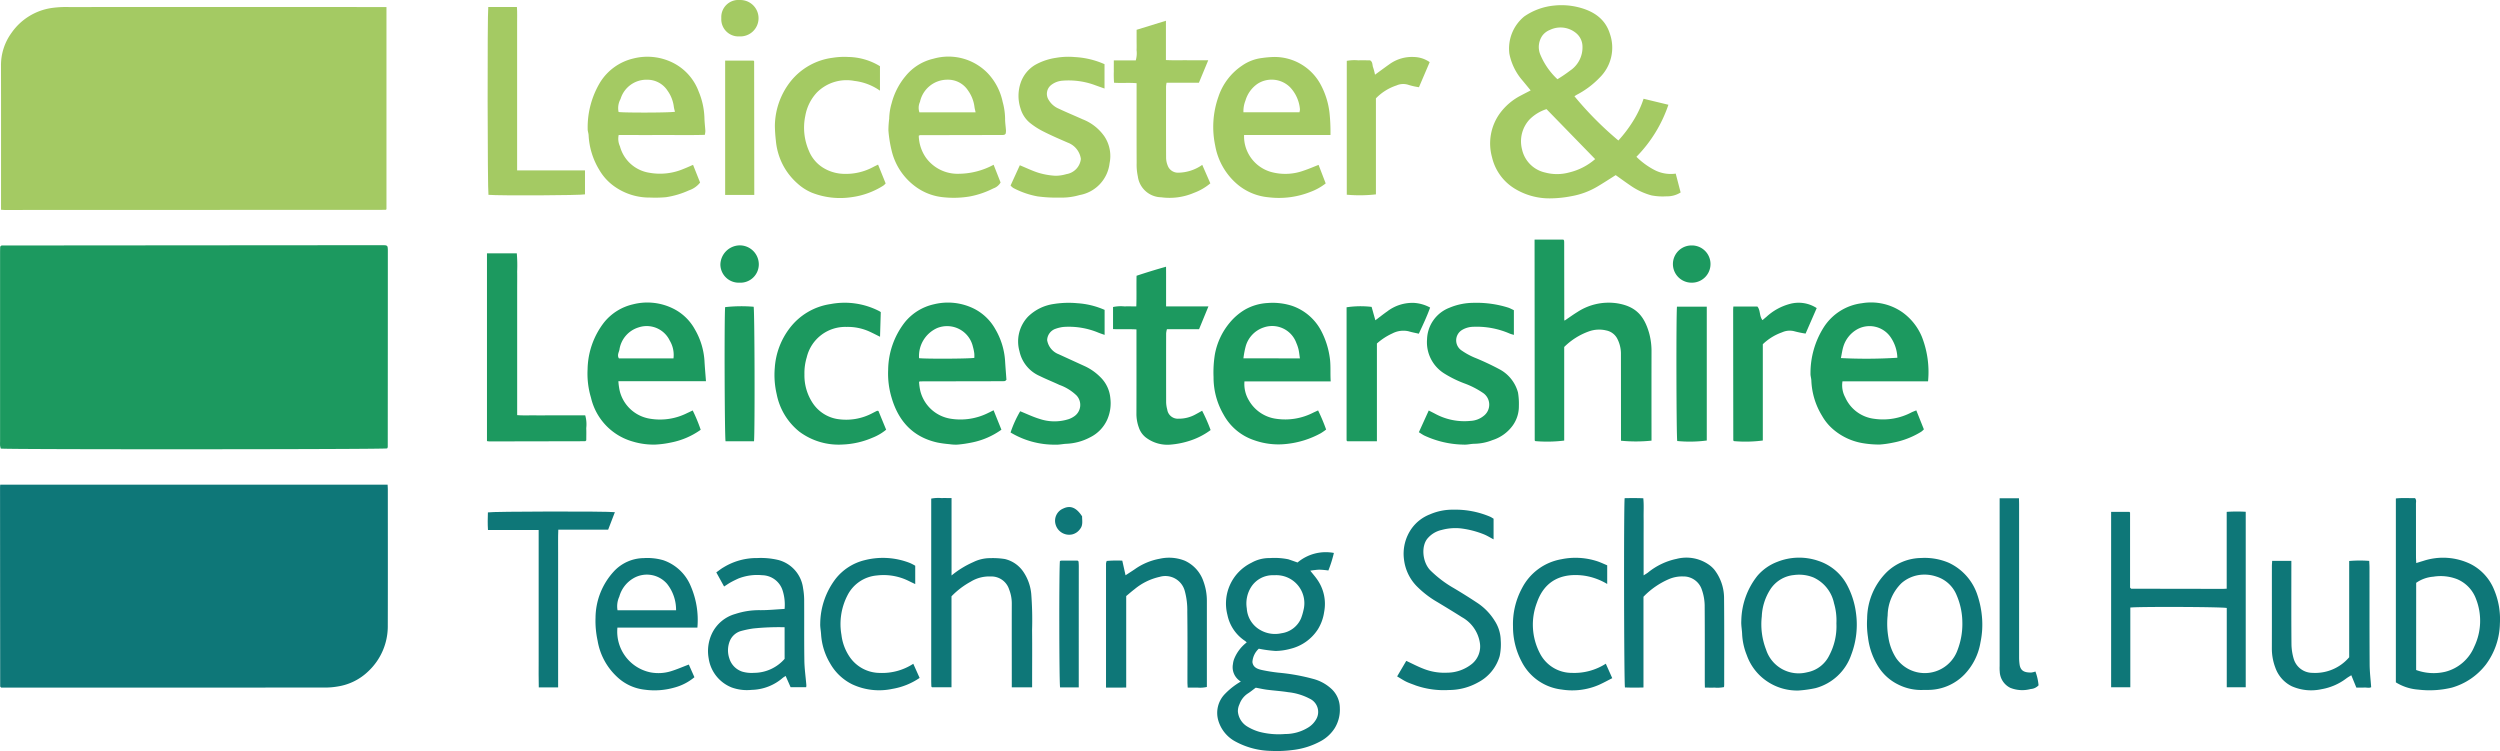 <svg xmlns="http://www.w3.org/2000/svg" width="375.148" height="112.711" viewBox="0 0 375.148 112.711">
  <g id="Group_1" data-name="Group 1" transform="translate(-345.782 -336.674)">
    <path id="Path_1" data-name="Path 1" d="M403.881,419.049c-.652.155-57.123.179-57.981.026a3.143,3.143,0,0,1-.107-.452,5.94,5.94,0,0,1,0-.6q0-14.166,0-28.333c0-.333.012-.665.018-.917.106-.1.125-.121.148-.138a.156.156,0,0,1,.075-.037q28.626-.024,57.253-.045a2.986,2.986,0,0,1,.421.032c.05.007.1.055.14.082a.694.694,0,0,1,.06.066.186.186,0,0,1,.035.077,3.806,3.806,0,0,1,.038.419q0,14.8-.013,29.609A.764.764,0,0,1,403.881,419.049Z" transform="translate(0 -15.087)" fill="#1c995f"/>
    <path id="Path_2" data-name="Path 2" d="M345.817,439.225h58.131c.013.258.032.478.033.7,0,6.806.016,13.613-.006,20.419a9.267,9.267,0,0,1-2.932,6.89,8.442,8.442,0,0,1-4.55,2.265,10.823,10.823,0,0,1-1.762.166q-24.034.013-48.07.007h-.707c-.068-.072-.09-.09-.106-.113a.149.149,0,0,1-.037-.072q-.012-14.888-.02-29.776C345.789,439.572,345.8,439.434,345.817,439.225Z" transform="translate(-0.002 -29.819)" fill="#0e7778"/>
    <path id="Path_3" data-name="Path 3" d="M346,368.579v-.758c0-6.95.01-13.9-.006-20.851a8.238,8.238,0,0,1,1.562-4.909,8.92,8.92,0,0,1,6.072-3.762,15.725,15.725,0,0,1,2.531-.138q23.318-.007,46.636,0h1.043c0,10.163,0,20.25,0,30.336a.678.678,0,0,1-.063.057.151.151,0,0,1-.071.038q-28.594.013-57.188.021C346.383,368.61,346.246,368.594,346,368.579Z" transform="translate(-0.063 -0.431)" fill="#a4ca63"/>
    <path id="Path_4" data-name="Path 4" d="M673.721,351.439a50.738,50.738,0,0,0,6.593,6.641,19.675,19.675,0,0,0,2.231-2.953,15.037,15.037,0,0,0,1.55-3.31l3.726.9a20.455,20.455,0,0,1-4.8,7.808,11.134,11.134,0,0,0,2.662,1.955,5.293,5.293,0,0,0,3.235.569l.738,2.828a3.764,3.764,0,0,1-2.107.58,8.887,8.887,0,0,1-2.272-.139,10.166,10.166,0,0,1-2.839-1.269c-.867-.574-1.7-1.193-2.528-1.773-.931.584-1.843,1.187-2.784,1.74a11.52,11.52,0,0,1-3.851,1.418,17.321,17.321,0,0,1-3.262.331,9.974,9.974,0,0,1-5.359-1.526,7.5,7.5,0,0,1-3.3-4.643,7.7,7.7,0,0,1,1.135-6.53,8.995,8.995,0,0,1,3.187-2.735c.468-.25.942-.489,1.477-.766-.48-.582-.9-1.1-1.33-1.611a8.62,8.62,0,0,1-1.867-3.9,6.23,6.23,0,0,1,2.229-5.584,9.463,9.463,0,0,1,4.452-1.634,10.484,10.484,0,0,1,3.578.226c2.237.54,4.1,1.665,4.827,4.016a6.3,6.3,0,0,1-1.533,6.563,13.172,13.172,0,0,1-3.439,2.577C673.946,351.29,673.836,351.368,673.721,351.439Zm3.108,9.432-7.3-7.5a6.293,6.293,0,0,0-2.565,1.574,4.838,4.838,0,0,0-1.106,4.478,4.552,4.552,0,0,0,3.45,3.459,6.881,6.881,0,0,0,3.594,0A9.193,9.193,0,0,0,676.828,360.871Zm-5.659-11.986a21.782,21.782,0,0,0,1.9-1.292,4.185,4.185,0,0,0,1.855-3.69,2.635,2.635,0,0,0-1-1.974,3.662,3.662,0,0,0-3.884-.444,2.6,2.6,0,0,0-1.128.849,2.993,2.993,0,0,0-.36,2.74A10.578,10.578,0,0,0,671.169,348.885Z" transform="translate(-91.679 -0.323)" fill="#a4ca63"/>
    <path id="Path_5" data-name="Path 5" d="M670.47,387.366h4.314c.034.038.055.057.072.08a.176.176,0,0,1,.037.072,2.035,2.035,0,0,1,.021.254q.008,5.826.014,11.651c0,.025.026.05.051.1.645-.435,1.274-.894,1.935-1.3a8.568,8.568,0,0,1,5.916-1.3c2.7.428,4.05,1.749,4.824,4.45a10.239,10.239,0,0,1,.364,2.838q-.01,6.294,0,12.587v.738a22.682,22.682,0,0,1-4.58.012c0-.289,0-.594,0-.9q0-6.124-.008-12.248a4.923,4.923,0,0,0-.524-2.111A2.377,2.377,0,0,0,681.221,401a4.525,4.525,0,0,0-2.562.129,10.067,10.067,0,0,0-3.743,2.352v14.044a20.668,20.668,0,0,1-4.327.083.608.608,0,0,1-.062-.059.141.141,0,0,1-.035-.072q-.013-14.629-.022-29.257C670.47,387.965,670.47,387.712,670.47,387.366Z" transform="translate(-94.411 -14.74)" fill="#1c995f"/>
    <path id="Path_6" data-name="Path 6" d="M615.371,455.067a6.567,6.567,0,0,1,5.453-1.434,18.169,18.169,0,0,1-.827,2.631,13.735,13.735,0,0,0-1.382-.123,12.209,12.209,0,0,0-1.336.155c.382.482.726.871,1.021,1.294a6.354,6.354,0,0,1,1.062,4.9,6.7,6.7,0,0,1-.939,2.6,6.8,6.8,0,0,1-4.112,2.926,8.912,8.912,0,0,1-2.247.324,19.342,19.342,0,0,1-2.506-.338,2.971,2.971,0,0,0-.96,2c.1.821.771,1.052,1.433,1.2a25,25,0,0,0,2.5.4,29.8,29.8,0,0,1,5.138.919,6.441,6.441,0,0,1,2.865,1.583,3.937,3.937,0,0,1,1.182,2.806,5.29,5.29,0,0,1-.75,2.986,5.706,5.706,0,0,1-2.075,1.957,11.512,11.512,0,0,1-4.405,1.369,17.732,17.732,0,0,1-3.044.118,11.684,11.684,0,0,1-5.422-1.425,5.244,5.244,0,0,1-2.564-3.221,4.065,4.065,0,0,1,1.028-3.911,10.973,10.973,0,0,1,1.472-1.271,10.561,10.561,0,0,1,.907-.582,2.491,2.491,0,0,1-1.185-2.626,2.9,2.9,0,0,1,.2-.811,5.875,5.875,0,0,1,1.865-2.434,2.39,2.39,0,0,0-.255-.227,6.143,6.143,0,0,1-2.639-3.9,6.806,6.806,0,0,1,3.6-7.823,5.4,5.4,0,0,1,2.759-.706,10.369,10.369,0,0,1,2.782.183C614.419,454.729,614.842,454.883,615.371,455.067ZM609.1,473.853c-.4.292-.786.62-1.213.887a3.175,3.175,0,0,0-1.222,1.577,2.408,2.408,0,0,0-.244,1.134,2.936,2.936,0,0,0,1.311,2.171,7.361,7.361,0,0,0,1.915.855,11.465,11.465,0,0,0,3.857.327,6.541,6.541,0,0,0,3.523-1.012,3.407,3.407,0,0,0,1.1-1.133,2.19,2.19,0,0,0-.946-3.163,8.86,8.86,0,0,0-3.209-.967c-1.052-.169-2.121-.235-3.179-.37C610.263,474.091,609.742,473.971,609.1,473.853Zm2.88-16.88c-.072,0-.214-.006-.355,0a3.852,3.852,0,0,0-3.2,1.746,4.612,4.612,0,0,0-.67,3.238,3.986,3.986,0,0,0,2.02,3.24,4.415,4.415,0,0,0,3.167.489,3.757,3.757,0,0,0,2.953-2.235,8.2,8.2,0,0,0,.36-1.2A4.21,4.21,0,0,0,611.978,456.973Z" transform="translate(-74.88 -33.985)" fill="#0e7778"/>
    <path id="Path_7" data-name="Path 7" d="M549.512,416.855l1.177,2.916a11.449,11.449,0,0,1-4.409,1.917,18.878,18.878,0,0,1-2.165.323,6.413,6.413,0,0,1-1.262-.07,16.241,16.241,0,0,1-1.751-.24c-3.682-.811-5.853-3.2-6.888-6.719a12.57,12.57,0,0,1-.521-4.174,11.83,11.83,0,0,1,2.483-7.133,7.792,7.792,0,0,1,4.388-2.723,8.793,8.793,0,0,1,5.938.625,7.56,7.56,0,0,1,3.272,3.109,10.723,10.723,0,0,1,1.462,4.72c.06.983.141,1.965.207,2.873-.106.1-.126.121-.147.14s-.042.046-.065.049a3,3,0,0,1-.338.028q-6.21.013-12.419.024c-.024,0-.049.023-.144.07a8.412,8.412,0,0,0,.184,1.347,5.59,5.59,0,0,0,4.529,4.183,9.3,9.3,0,0,0,5.733-.9C548.982,417.128,549.179,417.02,549.512,416.855Zm-11.18-7.814c1.2.123,7.623.088,8.293-.049a4.867,4.867,0,0,0-.006-.651,6.384,6.384,0,0,0-.2-.988,3.975,3.975,0,0,0-5.377-2.831A4.6,4.6,0,0,0,538.332,409.04Z" transform="translate(-54.635 -18.618)" fill="#1c995f"/>
    <path id="Path_8" data-name="Path 8" d="M487.862,412.493H474.719a9.747,9.747,0,0,0,.2,1.451,5.573,5.573,0,0,0,4.534,4.175,9.053,9.053,0,0,0,5.577-.838c.255-.116.508-.238.84-.4a23.521,23.521,0,0,1,1.2,2.9,11.371,11.371,0,0,1-4.4,1.9,14.632,14.632,0,0,1-2.419.323,10.823,10.823,0,0,1-3.412-.468,8.92,8.92,0,0,1-6.229-6.565,12.521,12.521,0,0,1-.512-4.26,11.8,11.8,0,0,1,2.48-7.048,7.811,7.811,0,0,1,4.309-2.7,8.726,8.726,0,0,1,6.021.616,7.5,7.5,0,0,1,3.272,3.109,10.7,10.7,0,0,1,1.457,4.721C487.688,410.4,487.78,411.377,487.862,412.493Zm-4.875-3.418a4.2,4.2,0,0,0-.557-2.669,3.831,3.831,0,0,0-4.679-1.987,4.116,4.116,0,0,0-2.874,3.343c-.089.409-.377.846-.074,1.313Z" transform="translate(-36.143 -18.616)" fill="#1c995f"/>
    <path id="Path_9" data-name="Path 9" d="M746.488,412.517h-12.84a3.791,3.791,0,0,0,.408,2.4,5.481,5.481,0,0,0,4.356,3.223,9.139,9.139,0,0,0,5.631-.984c.2-.094.406-.167.683-.28l1.137,2.847a2.712,2.712,0,0,1-.41.365,12.4,12.4,0,0,1-4.15,1.616,15.065,15.065,0,0,1-2.079.3,15.243,15.243,0,0,1-2.519-.206,9.122,9.122,0,0,1-4.332-1.974,7.641,7.641,0,0,1-1.789-2.13,10.909,10.909,0,0,1-1.607-5.277c-.011-.362-.146-.726-.128-1.084a12.833,12.833,0,0,1,1.964-6.886,7.947,7.947,0,0,1,5.734-3.648,8.224,8.224,0,0,1,6.058,1.332,8.57,8.57,0,0,1,2.938,3.657A14.433,14.433,0,0,1,746.488,412.517Zm-13.076-3.49a73.982,73.982,0,0,0,8.472-.049,5.765,5.765,0,0,0-1.106-3.215,3.834,3.834,0,0,0-4.965-1.027,4.48,4.48,0,0,0-2.045,2.6C733.61,407.872,733.535,408.429,733.412,409.027Z" transform="translate(-111.385 -18.621)" fill="#1c995f"/>
    <path id="Path_10" data-name="Path 10" d="M620.125,412.538H607.184a4.731,4.731,0,0,0,.674,2.867A5.57,5.57,0,0,0,612,418.159a9.227,9.227,0,0,0,5.557-.955l.676-.309a27.643,27.643,0,0,1,1.207,2.87,9.552,9.552,0,0,1-.808.557,13.665,13.665,0,0,1-5.2,1.61,10.863,10.863,0,0,1-4.8-.569,8.16,8.16,0,0,1-4.574-3.826,11.06,11.06,0,0,1-1.512-5.649,16.924,16.924,0,0,1,.194-3.377,10.3,10.3,0,0,1,2.227-4.772,8.745,8.745,0,0,1,2.309-1.978,7.708,7.708,0,0,1,3.373-.982,9.5,9.5,0,0,1,3.674.421,7.8,7.8,0,0,1,4.383,3.772,12.262,12.262,0,0,1,1.265,3.916C620.164,410.077,620.039,411.244,620.125,412.538Zm-4.62-3.453c-.076-.509-.114-.928-.206-1.335a5.5,5.5,0,0,0-.324-.959,3.857,3.857,0,0,0-4.884-2.353,4.172,4.172,0,0,0-2.739,2.9,13.709,13.709,0,0,0-.326,1.745Z" transform="translate(-74.659 -18.634)" fill="#1c995f"/>
    <path id="Path_11" data-name="Path 11" d="M487.7,360.4c-2.17.06-4.316.019-6.46.026s-4.3,0-6.464,0a2.667,2.667,0,0,0,.194,1.7,5.419,5.419,0,0,0,4.391,3.959,9.027,9.027,0,0,0,5.119-.563c.469-.18.926-.392,1.457-.619l1.056,2.656a3.531,3.531,0,0,1-1.657,1.165,12.934,12.934,0,0,1-3.457,1.032,18.049,18.049,0,0,1-2.377.055,9.072,9.072,0,0,1-5.249-1.589,7.838,7.838,0,0,1-2.4-2.588,11.015,11.015,0,0,1-1.589-5.182c-.015-.306-.148-.609-.139-.911a13.106,13.106,0,0,1,1.9-7.07,8.025,8.025,0,0,1,4.965-3.531,8.555,8.555,0,0,1,5.994.677,7.888,7.888,0,0,1,3.79,4.269,11.058,11.058,0,0,1,.869,3.923c.014.673.1,1.345.142,2.018A3.15,3.15,0,0,1,487.7,360.4Zm-4.472-3.462a5.5,5.5,0,0,1-.169-.7,5.246,5.246,0,0,0-.965-2.486,3.6,3.6,0,0,0-3-1.623,4.058,4.058,0,0,0-4.037,2.893,2.8,2.8,0,0,0-.295,1.948C475.581,357.1,482.455,357.085,483.226,356.936Z" transform="translate(-36.156 -3.491)" fill="#a4ca63"/>
    <path id="Path_12" data-name="Path 12" d="M538.3,360.536a6.012,6.012,0,0,0,1.041,3.247,5.854,5.854,0,0,0,4.932,2.465,11.186,11.186,0,0,0,5.259-1.355l1.046,2.66a1.979,1.979,0,0,1-1.088.89,13.171,13.171,0,0,1-3.492,1.2,14.521,14.521,0,0,1-4.055.122,8.341,8.341,0,0,1-3.709-1.3,9.365,9.365,0,0,1-4.016-5.739,18.688,18.688,0,0,1-.472-2.986,14.858,14.858,0,0,1,.118-1.759,8.773,8.773,0,0,1,.367-2.323,10.414,10.414,0,0,1,2.109-4.093,7.572,7.572,0,0,1,4.146-2.58,8.2,8.2,0,0,1,8.225,2.238,8.9,8.9,0,0,1,2.177,4.235,9.9,9.9,0,0,1,.367,2.494c-.009.615.1,1.231.134,1.848a2.068,2.068,0,0,1-.053.433,1.438,1.438,0,0,1-.106.111.25.25,0,0,1-.074.039.993.993,0,0,1-.163.039,1.221,1.221,0,0,1-.169.006l-12.332.025A1.055,1.055,0,0,0,538.3,360.536Zm8.528-3.512c-.072-.344-.143-.584-.17-.829a5.34,5.34,0,0,0-.94-2.409,3.581,3.581,0,0,0-3.067-1.656,4.2,4.2,0,0,0-4.166,3.323,2.132,2.132,0,0,0-.091,1.572Z" transform="translate(-54.649 -3.497)" fill="#a4ca63"/>
    <path id="Path_13" data-name="Path 13" d="M620.077,360.433H607.112a5.486,5.486,0,0,0,.508,2.528,5.587,5.587,0,0,0,3.884,3.108,8.072,8.072,0,0,0,4.566-.292c.743-.244,1.462-.561,2.221-.857l1.068,2.782a8.454,8.454,0,0,1-2.257,1.26,12.812,12.812,0,0,1-6.308.823,8.419,8.419,0,0,1-5.056-2.276,9.87,9.87,0,0,1-2.961-5.483,13.574,13.574,0,0,1,.483-7.327,9.059,9.059,0,0,1,3.515-4.649,6.622,6.622,0,0,1,3.045-1.17,15.246,15.246,0,0,1,1.76-.152,7.856,7.856,0,0,1,6.967,4.038,11.8,11.8,0,0,1,1.388,4.376A27.98,27.98,0,0,1,620.077,360.433Zm-4.651-3.409c.028-.139.051-.218.059-.3a1.055,1.055,0,0,0,0-.254,5.505,5.505,0,0,0-1.442-3.17,3.921,3.921,0,0,0-4.883-.566,4.634,4.634,0,0,0-1.845,2.548,4.308,4.308,0,0,0-.3,1.742Z" transform="translate(-74.644 -3.505)" fill="#a4ca63"/>
    <path id="Path_14" data-name="Path 14" d="M809.8,456.482V444.953a22.979,22.979,0,0,1,2.855-.011v26.335h-2.846v-11.9c-.646-.168-13.065-.22-14.473-.065v11.967h-2.879V444.951H795.2c.013.014.033.035.051.057s.048.044.048.066c0,3.77,0,7.54,0,11.244.08.086.1.109.119.127s.045.041.068.041q6.85.014,13.7.023C809.356,456.509,809.522,456.495,809.8,456.482Z" transform="translate(-129.881 -31.47)" fill="#0e7778"/>
    <path id="Path_15" data-name="Path 15" d="M852.7,469.708V442.114c.979-.114,1.933-.029,2.864-.055.256.27.152.568.152.838.008,2.665,0,5.331.006,8,0,.275.022.55.038.909.4-.121.707-.224,1.023-.312a9.466,9.466,0,0,1,7.16.474,7.457,7.457,0,0,1,3.516,3.882,11.386,11.386,0,0,1,.853,5.04,10.66,10.66,0,0,1-2.1,6.14,9.863,9.863,0,0,1-5.1,3.467,14.137,14.137,0,0,1-5.05.3A7.362,7.362,0,0,1,852.7,469.708Zm3.043-1.852a7.608,7.608,0,0,0,4.4.256,6.419,6.419,0,0,0,4.32-3.755,8.985,8.985,0,0,0,.271-7.148,5.135,5.135,0,0,0-2.834-2.982,6.82,6.82,0,0,0-3.577-.374,5.175,5.175,0,0,0-2.575.922Z" transform="translate(-147.397 -30.641)" fill="#0e7778"/>
    <path id="Path_16" data-name="Path 16" d="M448.815,418.45V390.28h4.478a21.968,21.968,0,0,1,.054,2.7c.016.879,0,1.757,0,2.636v18.939c.894.069,1.736.026,2.576.034s1.7,0,2.552,0h5.083a4.845,4.845,0,0,1,.154,1.913c.029.621.006,1.244.006,1.826a1.388,1.388,0,0,1-.1.1c-.021.017-.045.043-.067.043q-7.186.017-14.372.029A3.037,3.037,0,0,1,448.815,418.45Z" transform="translate(-29.959 -15.587)" fill="#1c995f"/>
    <path id="Path_17" data-name="Path 17" d="M645.988,420.164l1.482-3.261c.389.2.716.361,1.036.533a9.193,9.193,0,0,0,5.239,1.026,3.36,3.36,0,0,0,1.947-.733,2.124,2.124,0,0,0-.17-3.522,12.559,12.559,0,0,0-2.627-1.343,16.844,16.844,0,0,1-3.109-1.523,5.523,5.523,0,0,1-2.57-5.121,5.234,5.234,0,0,1,3.32-4.719,9.41,9.41,0,0,1,3.694-.754,15.809,15.809,0,0,1,5.163.718,2.645,2.645,0,0,1,.313.126c.177.082.352.17.54.261v3.707c-.243-.075-.426-.117-.6-.187a12.435,12.435,0,0,0-5.518-1.03,3.394,3.394,0,0,0-1.682.491,1.821,1.821,0,0,0-.018,3.081,10.571,10.571,0,0,0,1.843,1.021,39.866,39.866,0,0,1,3.9,1.828,5.589,5.589,0,0,1,2.692,3.443,10.192,10.192,0,0,1,.133,2.019,4.94,4.94,0,0,1-.924,2.932,5.974,5.974,0,0,1-3.041,2.19,7.646,7.646,0,0,1-2.716.55c-.532.006-1.067.16-1.594.126a14.472,14.472,0,0,1-5.951-1.379C646.526,420.517,646.3,420.355,645.988,420.164Z" transform="translate(-87.292 -18.63)" fill="#1c995f"/>
    <path id="Path_18" data-name="Path 18" d="M559.6,420.2a16.888,16.888,0,0,1,1.444-3.184c.982.393,1.921.85,2.91,1.147a6.972,6.972,0,0,0,4.4.025,3.4,3.4,0,0,0,.746-.377,2.076,2.076,0,0,0,.4-3.164,7.18,7.18,0,0,0-2.576-1.589c-.97-.456-1.97-.849-2.928-1.324a5.242,5.242,0,0,1-3.059-3.722,5.409,5.409,0,0,1,1.274-5.185,6.9,6.9,0,0,1,3.87-1.909,14.164,14.164,0,0,1,3.55-.114,12.038,12.038,0,0,1,4.081,1v3.753c-.362-.13-.671-.228-.969-.351a11.527,11.527,0,0,0-5.21-.843,5.186,5.186,0,0,0-1.144.266,1.862,1.862,0,0,0-1.3,1.717,2.749,2.749,0,0,0,1.745,2.119q2,.919,4,1.831a8.109,8.109,0,0,1,2.262,1.619,5,5,0,0,1,1.476,3.145,6.087,6.087,0,0,1-.441,3.15,5.441,5.441,0,0,1-2.58,2.708,8.341,8.341,0,0,1-3.551.978c-.561.023-1.123.164-1.679.133A12.756,12.756,0,0,1,559.6,420.2Z" transform="translate(-62.173 -18.629)" fill="#1c995f"/>
    <path id="Path_19" data-name="Path 19" d="M557.951,470.45H554.9V469.5c0-3.884-.011-7.768,0-11.652a5.683,5.683,0,0,0-.392-2.063,2.791,2.791,0,0,0-2.777-1.967,5.283,5.283,0,0,0-2.987.776,11.97,11.97,0,0,0-2.891,2.2v13.647H542.93a.669.669,0,0,1-.06-.059.151.151,0,0,1-.039-.07c-.009-.283-.021-.566-.021-.849q0-13.646,0-27.329a5.577,5.577,0,0,1,1.536-.08c.475-.017.951,0,1.514,0v11.615a14.021,14.021,0,0,1,3.282-2.016,5.68,5.68,0,0,1,2.531-.585,11.34,11.34,0,0,1,2.19.133,4.633,4.633,0,0,1,2.836,2.013,7.038,7.038,0,0,1,1.123,3.24,50.909,50.909,0,0,1,.124,5.424c.028,2.552.006,5.1.006,7.655Z" transform="translate(-57.29 -30.639)" fill="#0e7778"/>
    <path id="Path_20" data-name="Path 20" d="M595.6,399.058l-1.406,3.419h-4.821a3.471,3.471,0,0,0-.121.618q-.01,5.187,0,10.375a4.728,4.728,0,0,0,.167,1.08,1.6,1.6,0,0,0,1.684,1.36,5.155,5.155,0,0,0,2.66-.7c.275-.144.543-.3.889-.494a24.734,24.734,0,0,1,1.274,2.9,10.84,10.84,0,0,1-3.4,1.687,12.373,12.373,0,0,1-2.557.491,5.339,5.339,0,0,1-3.809-1.1,3.163,3.163,0,0,1-1-1.45,5.964,5.964,0,0,1-.367-1.982c.015-3.911.006-7.823.006-11.736v-1.014c-1.183-.067-2.333.007-3.516-.048v-3.312a5.545,5.545,0,0,1,1.723-.091c.562-.023,1.125,0,1.769,0,.057-1.539,0-3.031.038-4.6,1.436-.477,2.87-.921,4.423-1.357.015,1.035.006,2.018.008,3,0,.957,0,1.914,0,2.959Z" transform="translate(-68.48 -16.407)" fill="#1c995f"/>
    <path id="Path_21" data-name="Path 21" d="M595.611,347l-1.4,3.373H589.36a4.143,4.143,0,0,0-.079.545c0,3.572-.01,7.144.008,10.716a3.18,3.18,0,0,0,.232,1.145,1.629,1.629,0,0,0,1.56,1.089,6.375,6.375,0,0,0,3.632-1.174l1.214,2.774a8.261,8.261,0,0,1-2.486,1.438,9.3,9.3,0,0,1-4.892.652,3.6,3.6,0,0,1-3.5-3.126,8.413,8.413,0,0,1-.179-2.011c-.016-3.658-.008-7.314-.008-10.971v-1.011c-1.127-.1-2.223.007-3.38-.067a14.659,14.659,0,0,1-.038-1.7c-.008-.531,0-1.063,0-1.651h3.292a3.857,3.857,0,0,0,.122-1.543c.024-.481.005-.964.005-1.445v-1.607l4.4-1.356v5.894c1.091.062,2.129.023,3.165.03C593.445,347.01,594.46,347,595.611,347Z" transform="translate(-68.523 -1.281)" fill="#a4ca63"/>
    <path id="Path_22" data-name="Path 22" d="M573.7,349.8v3.654c-.594-.211-1.139-.4-1.681-.6a11.45,11.45,0,0,0-4.665-.575,3.126,3.126,0,0,0-1.638.629,1.687,1.687,0,0,0-.382,2.277,3.193,3.193,0,0,0,1.514,1.3c1.171.555,2.371,1.046,3.552,1.581a7.129,7.129,0,0,1,3.282,2.57,5.317,5.317,0,0,1,.777,4.027,5.484,5.484,0,0,1-4.512,4.778,9.461,9.461,0,0,1-3,.377,20.636,20.636,0,0,1-3.293-.179A12.549,12.549,0,0,1,560,368.37a2.469,2.469,0,0,1-.4-.36l1.389-3.043c.976.4,1.888.85,2.848,1.146a10.946,10.946,0,0,0,2.476.43,5.628,5.628,0,0,0,1.655-.243,2.59,2.59,0,0,0,2.183-2.281,3.052,3.052,0,0,0-1.963-2.444c-1.188-.518-2.382-1.029-3.539-1.613a11.407,11.407,0,0,1-2.136-1.349,4.37,4.37,0,0,1-1.416-2.163,6.078,6.078,0,0,1,.06-3.973,5.025,5.025,0,0,1,2.118-2.562,9.047,9.047,0,0,1,3.165-1.071,10.789,10.789,0,0,1,2.785-.113A12.6,12.6,0,0,1,573.7,349.8Z" transform="translate(-62.174 -3.495)" fill="#a4ca63"/>
    <path id="Path_23" data-name="Path 23" d="M453.38,362.671h10.185v3.6c-.584.156-12.905.218-14.486.07-.14-.605-.179-27.038-.029-28.188h4.3c.062.84.023,1.653.03,2.463.007.794,0,1.588,0,2.382v19.668Z" transform="translate(-30 -0.432)" fill="#a4ca63"/>
    <path id="Path_24" data-name="Path 24" d="M692.317,456.862v13.616c-.95.027-1.868.028-2.779-.007-.144-.65-.19-27.107-.047-28.4.906-.019,1.826-.028,2.8.015.1.986.035,1.943.047,2.9s0,1.928,0,2.892v5.777c.27-.173.46-.279.635-.409a10.015,10.015,0,0,1,4.306-2.066,5.892,5.892,0,0,1,4.921.921,4.139,4.139,0,0,1,.742.69,6.957,6.957,0,0,1,1.466,4.159c.043,4.366.02,8.732.021,13.1,0,.111-.016.221-.028.37a4.973,4.973,0,0,1-1.422.077c-.449.016-.9,0-1.445,0-.007-.345-.019-.646-.019-.946,0-3.714.013-7.428-.014-11.143a7.512,7.512,0,0,0-.5-2.806,2.891,2.891,0,0,0-2.734-1.786,5.014,5.014,0,0,0-2.065.373A11.747,11.747,0,0,0,692.317,456.862Z" transform="translate(-99.916 -30.641)" fill="#0e7778"/>
    <path id="Path_25" data-name="Path 25" d="M525.6,402.138c-.038,1.27-.072,2.448-.11,3.7-.555-.274-1.063-.538-1.582-.777a7.862,7.862,0,0,0-3.447-.7,5.939,5.939,0,0,0-5.97,4.562,8.209,8.209,0,0,0-.346,2.579,7.5,7.5,0,0,0,1.258,4.311,5.52,5.52,0,0,0,3.57,2.351,8.413,8.413,0,0,0,5.467-.911c.2-.1.4-.206.6-.3.044-.02.109.008.21.018l1.157,2.814a7.572,7.572,0,0,1-2.047,1.2,12.492,12.492,0,0,1-4.5,1.025,9.857,9.857,0,0,1-6.435-1.9,9.544,9.544,0,0,1-3.443-5.653,12.6,12.6,0,0,1-.287-3.95,10.985,10.985,0,0,1,2.214-5.93,9.42,9.42,0,0,1,6.172-3.648,11.32,11.32,0,0,1,7.229,1.03C525.416,402.007,525.505,402.075,525.6,402.138Z" transform="translate(-47.65 -18.63)" fill="#1c995f"/>
    <path id="Path_26" data-name="Path 26" d="M525.213,364.876l1.138,2.824a2.252,2.252,0,0,1-.367.34,11.836,11.836,0,0,1-4.808,1.731,11.577,11.577,0,0,1-5.9-.682,7.608,7.608,0,0,1-2.194-1.415,9.64,9.64,0,0,1-2.284-3.02,9.868,9.868,0,0,1-.924-3.4,21.614,21.614,0,0,1-.146-2.185,10.971,10.971,0,0,1,2.334-6.648,9.632,9.632,0,0,1,6.322-3.575,11.14,11.14,0,0,1,2.358-.123,9.389,9.389,0,0,1,4.755,1.385v3.671a8.355,8.355,0,0,0-3.849-1.465,6.286,6.286,0,0,0-5.606,1.728,6.875,6.875,0,0,0-1.747,3.5,8.674,8.674,0,0,0,.548,5.287,5.334,5.334,0,0,0,2.3,2.62,6.207,6.207,0,0,0,3.06.816,8.6,8.6,0,0,0,4.3-1.04C524.692,365.123,524.9,365.031,525.213,364.876Z" transform="translate(-47.668 -3.5)" fill="#a4ca63"/>
    <path id="Path_27" data-name="Path 27" d="M641.388,469.531l1.371-2.33c.9.416,1.74.866,2.624,1.2a8.457,8.457,0,0,0,3.477.574,6.01,6.01,0,0,0,3.754-1.321,3.385,3.385,0,0,0,1.186-3.174,5.324,5.324,0,0,0-2.672-3.826c-1.214-.772-2.445-1.516-3.676-2.261a14.639,14.639,0,0,1-3.206-2.482A6.886,6.886,0,0,1,642.421,452a6.546,6.546,0,0,1,1.171-4.7,6.08,6.08,0,0,1,2.721-2.086,8.487,8.487,0,0,1,3.537-.7,13.3,13.3,0,0,1,5.511,1.063c.174.081.335.194.5.29v3.1c-.519-.275-.943-.539-1.4-.732a13.852,13.852,0,0,0-3.492-.911,7.862,7.862,0,0,0-2.911.234,3.868,3.868,0,0,0-2.068,1.228c-1.023,1.142-.834,3.582.378,4.828a17.058,17.058,0,0,0,3.572,2.7c1.138.679,2.265,1.38,3.37,2.113a8.67,8.67,0,0,1,2.714,2.754,5.574,5.574,0,0,1,.911,2.945,8.429,8.429,0,0,1-.16,2.357,6.487,6.487,0,0,1-3.234,3.945,8.968,8.968,0,0,1-4.367,1.145,12.874,12.874,0,0,1-4.994-.682c-.471-.187-.958-.34-1.413-.56S641.892,469.826,641.388,469.531Z" transform="translate(-85.954 -31.357)" fill="#0e7778"/>
    <path id="Path_28" data-name="Path 28" d="M507.078,462.38a7.02,7.02,0,0,0-.306-2.793,3.279,3.279,0,0,0-3.067-2.263,7.724,7.724,0,0,0-3.573.5c-.383.177-.765.358-1.133.563-.32.177-.619.391-1,.633l-1.17-2.122c.391-.274.716-.545,1.079-.751a9.49,9.49,0,0,1,5.073-1.4,11.235,11.235,0,0,1,3.189.3,5.027,5.027,0,0,1,3.679,4.215,10.587,10.587,0,0,1,.165,1.677c.018,3.064-.017,6.128.03,9.192.018,1.235.2,2.467.3,3.7a1.833,1.833,0,0,1-.029.3h-2.334l-.747-1.694c-.184.124-.325.2-.444.3a7.359,7.359,0,0,1-4.644,1.79,6.763,6.763,0,0,1-3-.357,5.562,5.562,0,0,1-3.462-4.373,6.149,6.149,0,0,1,.482-3.7,5.535,5.535,0,0,1,3.531-2.964,11.388,11.388,0,0,1,3.744-.564C504.629,462.574,505.811,462.453,507.078,462.38Zm0,2.75a36.888,36.888,0,0,0-4.741.19,15.043,15.043,0,0,0-1.809.379,2.58,2.58,0,0,0-1.661,1.467,3.756,3.756,0,0,0-.08,2.644,3,3,0,0,0,1.935,1.981,5.013,5.013,0,0,0,1.759.183,6.122,6.122,0,0,0,4.6-2.1Z" transform="translate(-43.56 -34.333)" fill="#0e7778"/>
    <path id="Path_29" data-name="Path 29" d="M487.063,465.189h-12a6.242,6.242,0,0,0,5.013,6.726,6.388,6.388,0,0,0,3.023-.183c.881-.269,1.73-.645,2.677-1l.842,1.9a7.8,7.8,0,0,1-3.014,1.555,10.836,10.836,0,0,1-4.453.316A7.156,7.156,0,0,1,475,472.57a9.531,9.531,0,0,1-2.911-5.418,13.925,13.925,0,0,1-.311-3.443,10.382,10.382,0,0,1,2.726-6.927,6.209,6.209,0,0,1,4.518-2.023,8.606,8.606,0,0,1,2.927.318,6.858,6.858,0,0,1,4.122,3.9A12.79,12.79,0,0,1,487.063,465.189Zm-3.2-2.6a6.248,6.248,0,0,0-1.362-3.981,4.008,4.008,0,0,0-5.048-.818,4.6,4.6,0,0,0-2.106,2.743,3.451,3.451,0,0,0-.267,2.056Z" transform="translate(-36.631 -34.336)" fill="#0e7778"/>
    <path id="Path_30" data-name="Path 30" d="M749.368,474.531a7.655,7.655,0,0,1-3.979-.853,7.288,7.288,0,0,1-2.665-2.3,10.538,10.538,0,0,1-1.777-4.772,13.124,13.124,0,0,1-.125-2.786,9.943,9.943,0,0,1,2.9-6.921,7.571,7.571,0,0,1,5.184-2.161,9.234,9.234,0,0,1,4.129.7,8.118,8.118,0,0,1,4.277,4.686,14.217,14.217,0,0,1,.734,3.365,12.941,12.941,0,0,1-.222,3.933,9.073,9.073,0,0,1-2.384,4.776,7.6,7.6,0,0,1-5.283,2.331C749.9,474.541,749.646,474.531,749.368,474.531Zm5.743-10a10.525,10.525,0,0,0-.845-4.178,4.811,4.811,0,0,0-3.065-2.833,5.569,5.569,0,0,0-2.651-.221,5.21,5.21,0,0,0-2.558,1.2,6.918,6.918,0,0,0-2.091,4.844,12.067,12.067,0,0,0,.121,3.378,7.891,7.891,0,0,0,1.16,3.05,5.228,5.228,0,0,0,9.223-1.265A10.9,10.9,0,0,0,755.112,464.53Z" transform="translate(-114.859 -34.331)" fill="#0e7778"/>
    <path id="Path_31" data-name="Path 31" d="M722.766,474.6a8.063,8.063,0,0,1-4.589-1.309,7.906,7.906,0,0,1-3.145-3.989,9.669,9.669,0,0,1-.7-3.112c-.016-.674-.167-1.35-.127-2.018a11.159,11.159,0,0,1,2.423-6.794,7.392,7.392,0,0,1,3.03-2.106,8.842,8.842,0,0,1,6.132-.12,7.52,7.52,0,0,1,4.338,3.709,12.159,12.159,0,0,1,1.282,4.077,12.669,12.669,0,0,1-.709,6.3,7.8,7.8,0,0,1-5.35,5A17.425,17.425,0,0,1,722.766,474.6Zm5.711-10.084a9.087,9.087,0,0,0-.355-3,5.472,5.472,0,0,0-3.112-3.891,5.738,5.738,0,0,0-2.875-.357,4.771,4.771,0,0,0-3.57,2.148,8.123,8.123,0,0,0-1.286,4.059,10.528,10.528,0,0,0,.645,4.989,5.134,5.134,0,0,0,6.155,3.4,4.634,4.634,0,0,0,3.327-2.533A9.332,9.332,0,0,0,728.477,464.515Z" transform="translate(-107.125 -34.307)" fill="#0e7778"/>
    <path id="Path_32" data-name="Path 32" d="M579.795,474.168c0-6.275,0-12.451,0-18.626a1.679,1.679,0,0,1,.106-.377,17.6,17.6,0,0,1,2.336-.044l.489,2.194c.482-.313.909-.585,1.33-.868a9.366,9.366,0,0,1,3.787-1.61,6.409,6.409,0,0,1,3.75.282,5.252,5.252,0,0,1,2.82,3.109,8.386,8.386,0,0,1,.516,2.894q0,6.167,0,12.336v.618a4.51,4.51,0,0,1-1.444.091c-.45.018-.9,0-1.433,0-.015-.313-.039-.584-.039-.855,0-3.516.029-7.033-.021-10.549a10.982,10.982,0,0,0-.377-3.089,3.016,3.016,0,0,0-3.785-2.118,8.908,8.908,0,0,0-3.76,1.853c-.426.321-.825.677-1.245,1.025v13.725C581.826,474.178,580.873,474.165,579.795,474.168Z" transform="translate(-68.045 -34.316)" fill="#0e7778"/>
    <path id="Path_33" data-name="Path 33" d="M826.512,455.32h2.88v.949c0,3.856-.018,7.711.017,11.567a8.194,8.194,0,0,0,.352,2.239,2.936,2.936,0,0,0,2.818,2.052,6.7,6.7,0,0,0,5.491-2.34c0-4.8,0-9.583,0-14.446a18.2,18.2,0,0,1,3.007-.014c.016.372.039.674.04.975.005,4.848-.006,9.7.022,14.543.006,1.121.145,2.24.229,3.43-.287.175-.69.03-1.07.057-.364.026-.732.006-1.155.006l-.757-1.853c-.248.156-.482.287-.7.443a8.531,8.531,0,0,1-3.763,1.65,7.215,7.215,0,0,1-4.474-.443,4.934,4.934,0,0,1-2.46-2.787,8.053,8.053,0,0,1-.523-2.892c.012-4.139,0-8.278.006-12.417C826.477,455.818,826.5,455.6,826.512,455.32Z" transform="translate(-139.771 -34.485)" fill="#0e7778"/>
    <path id="Path_34" data-name="Path 34" d="M635.243,421.521h-4.435c-.025-.025-.046-.043-.065-.065s-.05-.043-.05-.064q0-9.989,0-19.975a14.1,14.1,0,0,1,3.756-.061l.562,2.01c.663-.5,1.257-.965,1.871-1.4a6.223,6.223,0,0,1,3.964-1.208,5.817,5.817,0,0,1,2.384.7c-.492,1.364-1.1,2.643-1.7,3.923-.562-.131-1.057-.218-1.535-.365a3.582,3.582,0,0,0-2.445.329,9.206,9.206,0,0,0-2.306,1.507v14.669Z" transform="translate(-82.844 -18.631)" fill="#1c995f"/>
    <path id="Path_35" data-name="Path 35" d="M459.535,471.291h-2.9c-.039-1.321-.013-2.616-.018-3.909s0-2.609,0-3.914V447.676h-7.606c-.057-.928-.041-1.789-.011-2.643.654-.153,17.93-.187,19.054-.033-.335.87-.662,1.72-1.009,2.625h-7.481c-.052,1.189-.019,2.314-.026,3.437-.006,1.106,0,2.213,0,3.318v16.911Z" transform="translate(-30.004 -31.469)" fill="#0e7778"/>
    <path id="Path_36" data-name="Path 36" d="M712.517,401.3h3.6c.484.558.272,1.406.768,2.05.193-.162.379-.323.57-.477a8.371,8.371,0,0,1,3.592-1.974,4.975,4.975,0,0,1,3.977.64c-.567,1.3-1.126,2.582-1.668,3.826a15.442,15.442,0,0,1-1.739-.364,2.767,2.767,0,0,0-1.8.179,7.946,7.946,0,0,0-2.88,1.782v14.446a19.653,19.653,0,0,1-4.33.094.639.639,0,0,1-.062-.062.139.139,0,0,1-.038-.071q-.012-9.786-.02-19.572C712.489,401.661,712.5,401.523,712.517,401.3Z" transform="translate(-106.629 -18.633)" fill="#1c995f"/>
    <path id="Path_37" data-name="Path 37" d="M643.177,349.5l-1.61,3.765a10,10,0,0,1-1.55-.345,2.476,2.476,0,0,0-1.816.077,7.624,7.624,0,0,0-3.093,1.938v14.409a21.492,21.492,0,0,1-4.372.05V349.308a6.491,6.491,0,0,1,1.728-.078c.594-.019,1.19,0,1.762,0,.435.252.321.716.462,1.068a8.37,8.37,0,0,1,.282,1.089c.753-.547,1.466-1.078,2.192-1.591a5.753,5.753,0,0,1,3.661-1.065A4.294,4.294,0,0,1,643.177,349.5Z" transform="translate(-82.857 -3.503)" fill="#a4ca63"/>
    <path id="Path_38" data-name="Path 38" d="M533.579,455.892v2.751c-.331-.157-.621-.289-.9-.43a8.475,8.475,0,0,0-4.85-.862,5.47,5.47,0,0,0-4.431,3.011,9.386,9.386,0,0,0-.89,5.906,7.415,7.415,0,0,0,1.176,3.218,5.519,5.519,0,0,0,4.567,2.489,8.562,8.562,0,0,0,5.037-1.373l.951,2.121a10.229,10.229,0,0,1-4.073,1.643,9.541,9.541,0,0,1-6.028-.674,7.717,7.717,0,0,1-3.33-3.152,9.656,9.656,0,0,1-1.353-4.314c-.028-.562-.159-1.124-.13-1.68a11.266,11.266,0,0,1,2.3-6.681,7.927,7.927,0,0,1,4.333-2.8,11.088,11.088,0,0,1,6.882.437A7.319,7.319,0,0,1,533.579,455.892Z" transform="translate(-50.459 -34.323)" fill="#0e7778"/>
    <path id="Path_39" data-name="Path 39" d="M679.83,470.589l.968,2.172c-.7.355-1.34.711-2.006,1.007a10.052,10.052,0,0,1-5.567.7,7.733,7.733,0,0,1-6.021-4.184,11.178,11.178,0,0,1-1.3-5.279,11.344,11.344,0,0,1,1.365-5.774,8.229,8.229,0,0,1,5.869-4.312,10.512,10.512,0,0,1,5.508.33c.474.168.932.384,1.394.578v2.8a9.441,9.441,0,0,0-3.508-1.256c-3.1-.4-5.826.569-7.034,4.041a9.273,9.273,0,0,0,.41,7.556,5.377,5.377,0,0,0,4.861,3A8.743,8.743,0,0,0,679.83,470.589Z" transform="translate(-93.082 -34.321)" fill="#0e7778"/>
    <path id="Path_40" data-name="Path 40" d="M700.566,401.558h4.472v20.085a19.522,19.522,0,0,1-4.433.077C700.474,421.107,700.432,402.811,700.566,401.558Z" transform="translate(-103.138 -18.867)" fill="#1c995f"/>
    <path id="Path_41" data-name="Path 41" d="M503.509,421.728h-4.271c-.143-.645-.2-18.681-.064-20.125a22.152,22.152,0,0,1,4.281-.057C503.6,402.16,503.652,420.168,503.509,421.728Z" transform="translate(-44.58 -18.841)" fill="#1c995f"/>
    <path id="Path_42" data-name="Path 42" d="M503.581,369.656H499.21V349.489h4.258a.7.7,0,0,1,.057.066.151.151,0,0,1,.035.072q.012,9.73.021,19.459Z" transform="translate(-44.613 -3.726)" fill="#a4ca63"/>
    <path id="Path_43" data-name="Path 43" d="M768.867,442.1h2.9c.006.318.019.62.019.921q0,11.437,0,22.874a7.538,7.538,0,0,0,.079,1.179c.164,1.026.85,1.177,1.745,1.177a2.9,2.9,0,0,0,.625-.155,7.85,7.85,0,0,1,.471,2.073,1.758,1.758,0,0,1-1.181.554,4.815,4.815,0,0,1-3.063-.18,2.837,2.837,0,0,1-1.58-2.43,6.262,6.262,0,0,1-.016-.849q0-12.16,0-24.32Z" transform="translate(-123.02 -30.656)" fill="#0e7778"/>
    <path id="Path_44" data-name="Path 44" d="M572.828,474.312h-2.8c-.145-.669-.164-18.111-.024-18.963a.894.894,0,0,1,.226-.06c.821,0,1.642,0,2.426,0,.056.052.079.07.1.091s.043.044.045.067c.013.226.032.452.032.677C572.828,462.159,572.828,468.2,572.828,474.312Z" transform="translate(-65.169 -34.489)" fill="#0e7778"/>
    <path id="Path_45" data-name="Path 45" d="M702.526,394.192a2.793,2.793,0,1,1,.007-5.587,2.794,2.794,0,1,1-.007,5.587Z" transform="translate(-102.917 -15.1)" fill="#1c995f"/>
    <path id="Path_46" data-name="Path 46" d="M501.067,394.186a2.754,2.754,0,0,1-2.866-2.724,2.951,2.951,0,0,1,2.877-2.875,2.86,2.86,0,0,1,2.889,2.836A2.756,2.756,0,0,1,501.067,394.186Z" transform="translate(-44.319 -15.094)" fill="#1c995f"/>
    <path id="Path_47" data-name="Path 47" d="M498.4,339.385a2.563,2.563,0,0,1,2.773-2.708,2.732,2.732,0,1,1-.041,5.46A2.578,2.578,0,0,1,498.4,339.385Z" transform="translate(-44.378)" fill="#a4ca63"/>
    <path id="Path_48" data-name="Path 48" d="M573.067,445.351c0,.666.16,1.331-.3,1.893a2.035,2.035,0,0,1-1.15.809A2.113,2.113,0,0,1,569.1,446.6a1.985,1.985,0,0,1,1.145-2.425C571.308,443.665,572.214,444.03,573.067,445.351Z" transform="translate(-64.907 -31.194)" fill="#0e7778"/>
  </g>
</svg>
